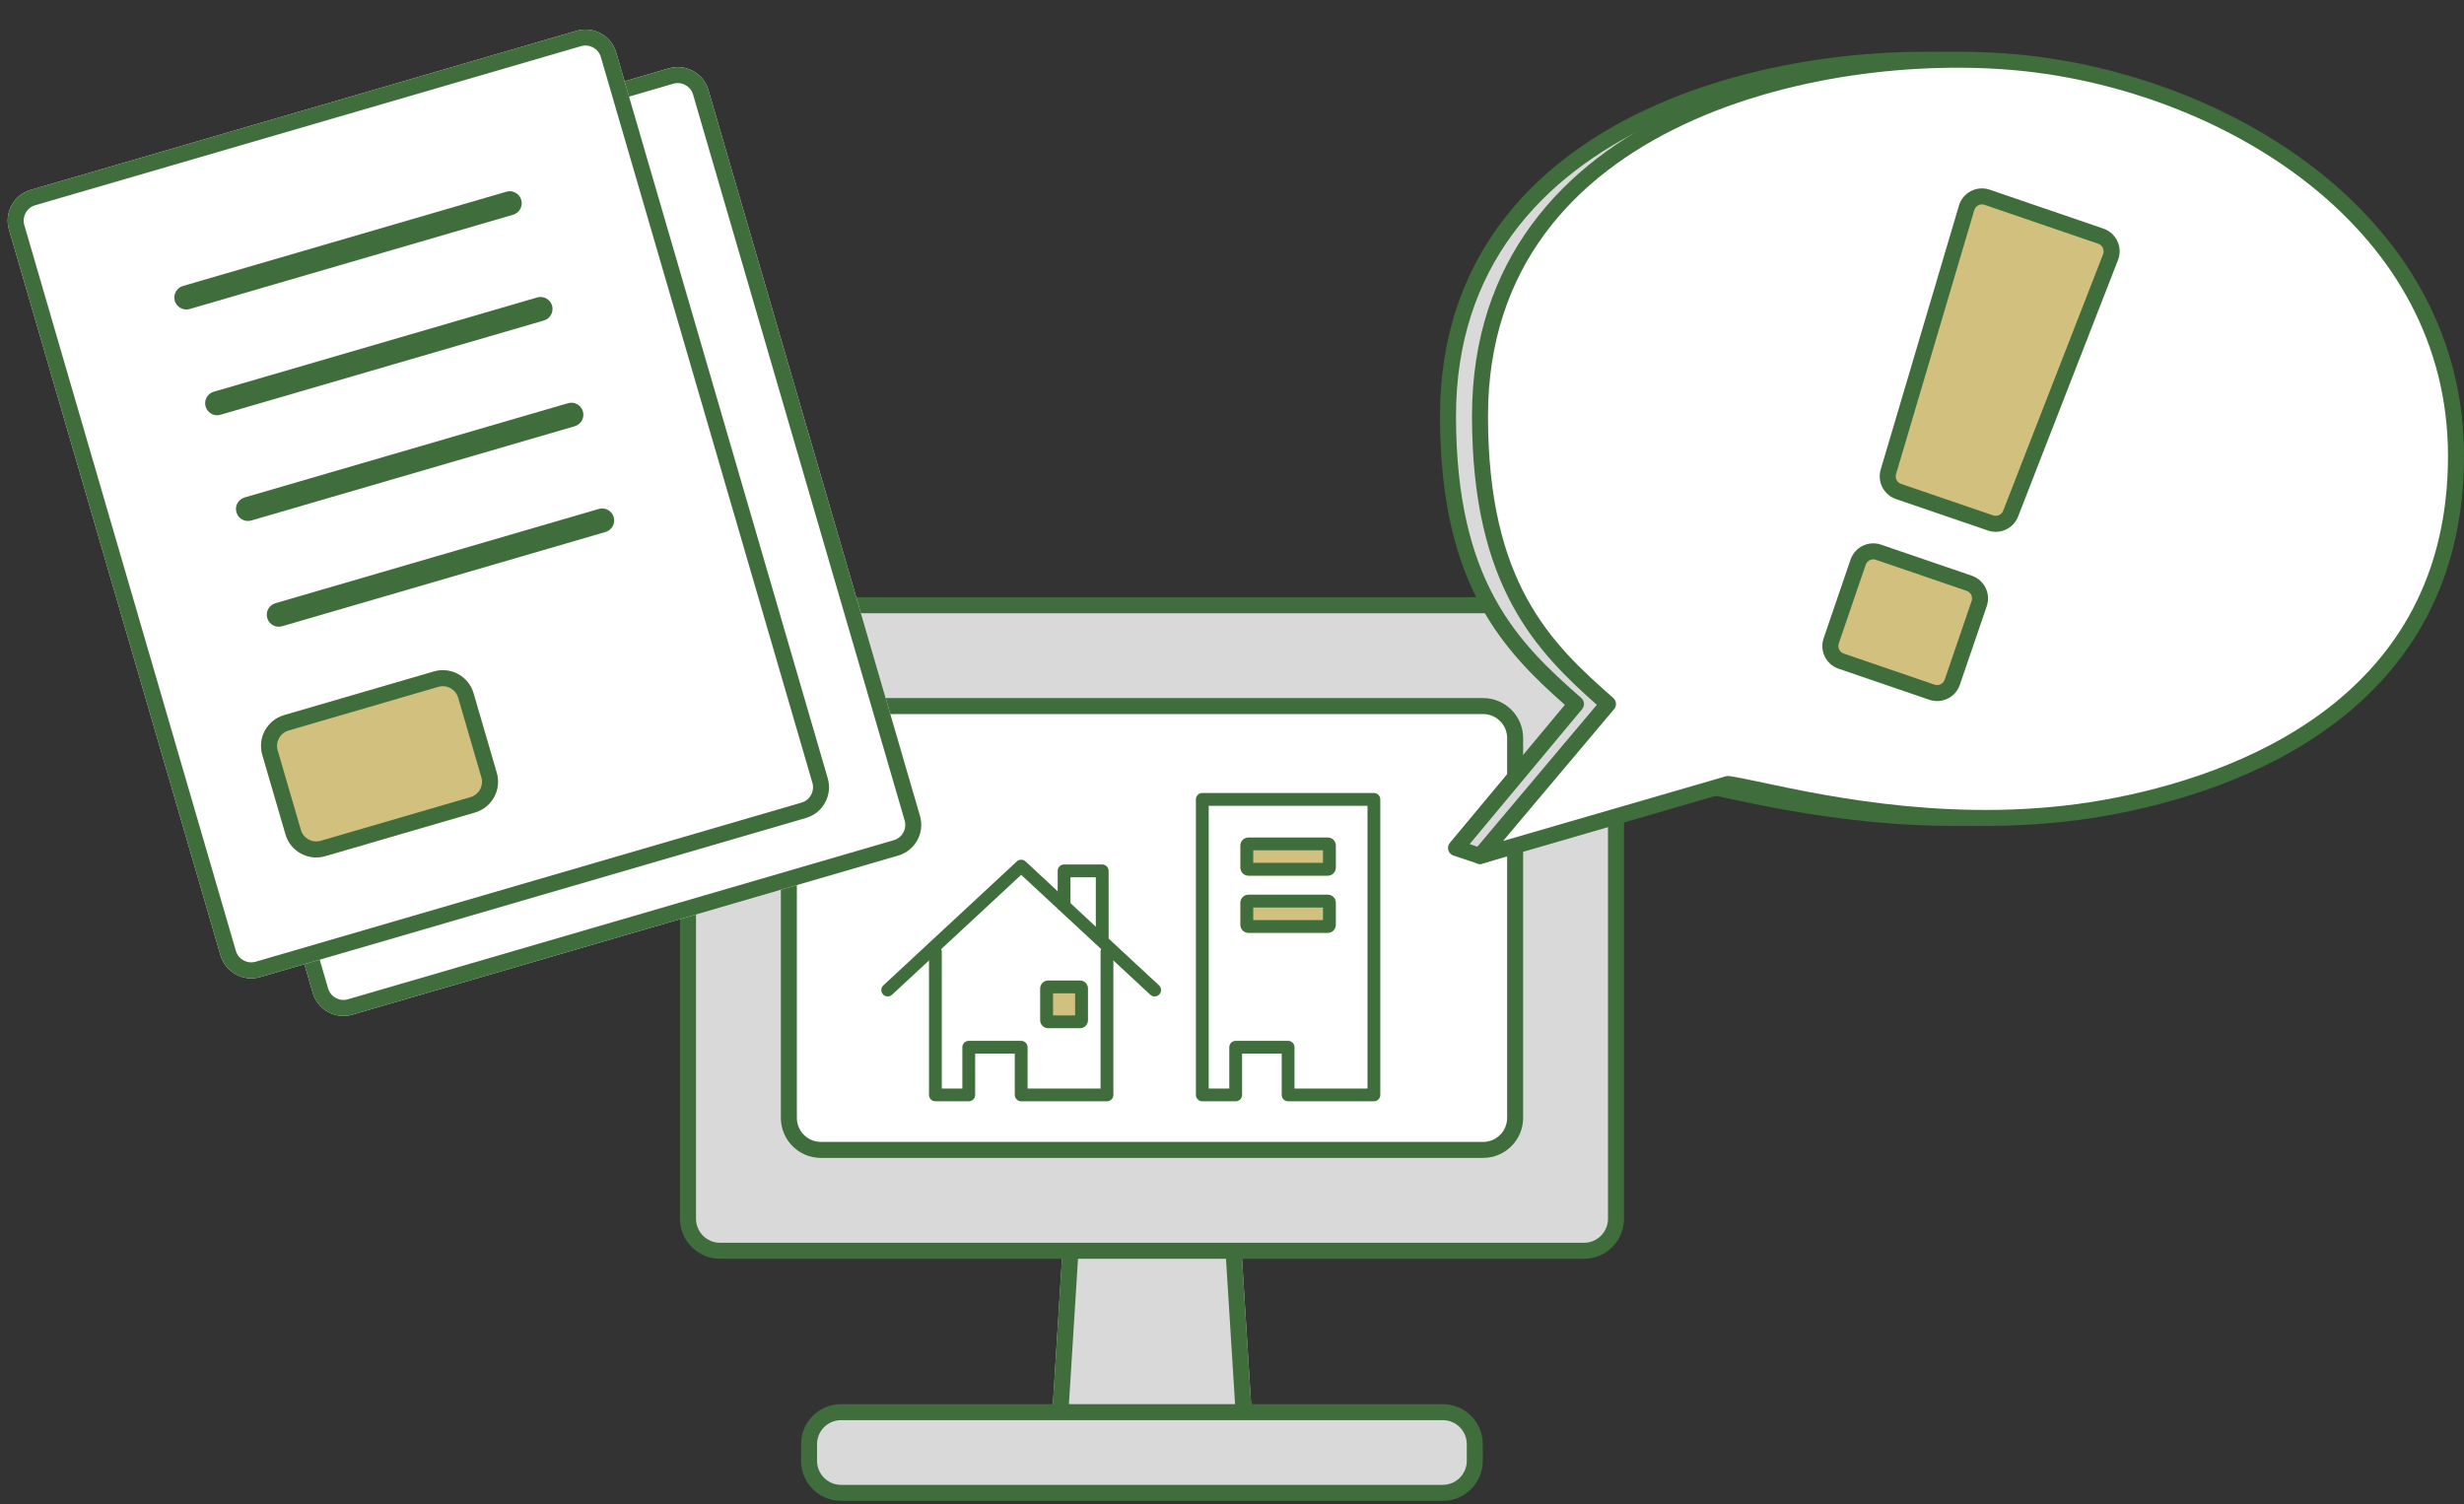 <svg width="154" height="94" viewBox="0 0 154 94" fill="none" xmlns="http://www.w3.org/2000/svg">
<rect x="0" y="0" width="154" height="94" fill="#333333" stroke="none"/>
<path d="M66.957 69.348H77.044L78.305 89.522H65.696L66.957 69.348Z" fill="#D9D9D9"/>
<path fill-rule="evenodd" clip-rule="evenodd" d="M67.896 70.348L66.76 88.522H77.24L76.104 70.348H67.896ZM77.044 69.348H66.957L65.696 89.522H78.305L77.044 69.348Z" fill="#406D3C"/>
<path d="M43 39.826C43 38.722 43.895 37.826 45 37.826H99C100.105 37.826 101 38.722 101 39.826V76.174C101 77.279 100.105 78.174 99 78.174H45C43.895 78.174 43 77.279 43 76.174V39.826Z" fill="#D9D9D9"/>
<path fill-rule="evenodd" clip-rule="evenodd" d="M42.5 39.826C42.5 38.446 43.619 37.326 45 37.326H99C100.381 37.326 101.5 38.446 101.5 39.826V76.174C101.5 77.555 100.381 78.674 99 78.674H45C43.619 78.674 42.5 77.555 42.5 76.174V39.826ZM45 38.326C44.172 38.326 43.5 38.998 43.5 39.826V76.174C43.5 77.002 44.172 77.674 45 77.674H99C99.828 77.674 100.5 77.002 100.5 76.174V39.826C100.5 38.998 99.828 38.326 99 38.326H45Z" fill="#406D3C"/>
<path d="M49.304 46.13C49.304 45.026 50.2 44.13 51.304 44.13H92.695C93.8 44.13 94.695 45.026 94.695 46.13V69.87C94.695 70.974 93.8 71.87 92.695 71.87H51.304C50.2 71.87 49.304 70.974 49.304 69.87V46.13Z" fill="white"/>
<path fill-rule="evenodd" clip-rule="evenodd" d="M48.804 46.13C48.804 44.75 49.923 43.63 51.304 43.63H92.695C94.076 43.63 95.195 44.75 95.195 46.13V69.87C95.195 71.25 94.076 72.37 92.695 72.37H51.304C49.923 72.37 48.804 71.25 48.804 69.87V46.13ZM51.304 44.63C50.476 44.63 49.804 45.302 49.804 46.13V69.87C49.804 70.698 50.476 71.37 51.304 71.37H92.695C93.524 71.37 94.195 70.698 94.195 69.87V46.13C94.195 45.302 93.524 44.63 92.695 44.63H51.304Z" fill="#406D3C"/>
<path d="M50.565 90.261C50.565 89.156 51.461 88.261 52.565 88.261H90.174C91.278 88.261 92.174 89.156 92.174 90.261V91.305C92.174 92.409 91.278 93.305 90.174 93.305H52.565C51.461 93.305 50.565 92.409 50.565 91.305V90.261Z" fill="#D9D9D9"/>
<path fill-rule="evenodd" clip-rule="evenodd" d="M50.065 90.261C50.065 88.88 51.184 87.761 52.565 87.761H90.174C91.555 87.761 92.674 88.88 92.674 90.261V91.305C92.674 92.685 91.555 93.805 90.174 93.805H52.565C51.184 93.805 50.065 92.685 50.065 91.305V90.261ZM52.565 88.761C51.737 88.761 51.065 89.433 51.065 90.261V91.305C51.065 92.133 51.737 92.805 52.565 92.805H90.174C91.002 92.805 91.674 92.133 91.674 91.305V90.261C91.674 89.433 91.002 88.761 90.174 88.761H52.565Z" fill="#406D3C"/>
<path fill-rule="evenodd" clip-rule="evenodd" d="M58.462 59.096C58.682 59.096 58.861 59.275 58.861 59.496V68.033H60.147V65.454C60.147 65.233 60.326 65.054 60.547 65.054H63.824C64.045 65.054 64.224 65.233 64.224 65.454V68.033H68.786V59.496C68.786 59.275 68.965 59.096 69.186 59.096C69.407 59.096 69.586 59.275 69.586 59.496V68.433C69.586 68.654 69.407 68.833 69.186 68.833H63.824C63.603 68.833 63.424 68.654 63.424 68.433V65.854H60.947V68.433C60.947 68.654 60.768 68.833 60.547 68.833H58.462C58.241 68.833 58.062 68.654 58.062 68.433V59.496C58.062 59.275 58.241 59.096 58.462 59.096Z" fill="#406D3C"/>
<path d="M65.015 61.783C65.015 61.507 65.239 61.283 65.515 61.283H67.495C67.771 61.283 67.995 61.507 67.995 61.783V63.763C67.995 64.039 67.771 64.263 67.495 64.263H65.515C65.239 64.263 65.015 64.039 65.015 63.763V61.783Z" fill="#D2C07F"/>
<path fill-rule="evenodd" clip-rule="evenodd" d="M65.815 62.083V63.463H67.195V62.083H65.815ZM65.515 61.283C65.239 61.283 65.015 61.507 65.015 61.783V63.763C65.015 64.039 65.239 64.263 65.515 64.263H67.495C67.771 64.263 67.995 64.039 67.995 63.763V61.783C67.995 61.507 67.771 61.283 67.495 61.283H65.515Z" fill="#406D3C"/>
<path fill-rule="evenodd" clip-rule="evenodd" d="M63.552 53.84C63.705 53.698 63.943 53.698 64.096 53.84L72.438 61.586C72.599 61.736 72.609 61.989 72.458 62.151C72.308 62.313 72.055 62.322 71.893 62.172L63.824 54.679L55.755 62.172C55.593 62.322 55.34 62.313 55.189 62.151C55.039 61.989 55.048 61.736 55.21 61.586L63.552 53.84Z" fill="#406D3C"/>
<path fill-rule="evenodd" clip-rule="evenodd" d="M66.105 54.431C66.105 54.21 66.284 54.031 66.505 54.031H68.888C69.109 54.031 69.288 54.21 69.288 54.431V58.9H68.488V54.831H66.905V56.815H66.105V54.431Z" fill="#406D3C"/>
<path fill-rule="evenodd" clip-rule="evenodd" d="M74.744 49.963C74.744 49.742 74.924 49.563 75.144 49.563H85.869C86.09 49.563 86.269 49.742 86.269 49.963V68.433C86.269 68.654 86.09 68.833 85.869 68.833H80.507C80.286 68.833 80.107 68.654 80.107 68.433V65.854H77.63V68.433C77.63 68.654 77.451 68.833 77.23 68.833H75.144C74.924 68.833 74.744 68.654 74.744 68.433V49.963ZM75.544 50.363V68.033H76.83V65.454C76.83 65.233 77.009 65.054 77.23 65.054H80.507C80.728 65.054 80.907 65.233 80.907 65.454V68.033H85.469V50.363H75.544Z" fill="#406D3C"/>
<path d="M77.527 56.421C77.527 56.145 77.751 55.921 78.027 55.921H82.986C83.262 55.921 83.486 56.145 83.486 56.421V57.804C83.486 58.08 83.262 58.304 82.986 58.304H78.027C77.751 58.304 77.527 58.08 77.527 57.804V56.421Z" fill="#D2C07F"/>
<path fill-rule="evenodd" clip-rule="evenodd" d="M78.327 56.721V57.504H82.686V56.721H78.327ZM78.027 55.921C77.751 55.921 77.527 56.145 77.527 56.421V57.804C77.527 58.08 77.751 58.304 78.027 58.304H82.986C83.262 58.304 83.486 58.08 83.486 57.804V56.421C83.486 56.145 83.262 55.921 82.986 55.921H78.027Z" fill="#406D3C"/>
<path d="M77.527 52.846C77.527 52.57 77.751 52.346 78.027 52.346H82.986C83.262 52.346 83.486 52.57 83.486 52.846V54.229C83.486 54.505 83.262 54.729 82.986 54.729H78.027C77.751 54.729 77.527 54.505 77.527 54.229V52.846Z" fill="#D2C07F"/>
<path fill-rule="evenodd" clip-rule="evenodd" d="M78.327 53.146V53.929H82.686V53.146H78.327ZM78.027 52.346C77.751 52.346 77.527 52.57 77.527 52.846V54.229C77.527 54.505 77.751 54.729 78.027 54.729H82.986C83.262 54.729 83.486 54.505 83.486 54.229V52.846C83.486 52.57 83.262 52.346 82.986 52.346H78.027Z" fill="#406D3C"/>
<path d="M6.325 16.697C6.016 15.636 6.625 14.526 7.685 14.217L41.798 4.273C42.858 3.964 43.968 4.573 44.278 5.634L57.499 50.994C57.808 52.054 57.199 53.164 56.139 53.473L22.026 63.417C20.966 63.726 19.855 63.117 19.546 62.056L6.325 16.697Z" fill="white"/>
<path fill-rule="evenodd" clip-rule="evenodd" d="M42.078 5.234L7.965 15.177C7.435 15.331 7.13 15.886 7.285 16.417L20.506 61.776C20.661 62.307 21.216 62.611 21.746 62.456L55.859 52.513C56.389 52.359 56.694 51.804 56.539 51.273L43.318 5.914C43.163 5.383 42.608 5.079 42.078 5.234ZM7.685 14.217C6.625 14.526 6.016 15.636 6.325 16.697L19.546 62.056C19.855 63.117 20.966 63.726 22.026 63.417L56.139 53.473C57.199 53.164 57.808 52.054 57.499 50.994L44.278 5.634C43.968 4.573 42.858 3.964 41.798 4.273L7.685 14.217Z" fill="#406D3C"/>
<path d="M0.56 14.348C0.251 13.287 0.86 12.177 1.92 11.868L36.033 1.925C37.093 1.615 38.203 2.225 38.513 3.285L51.734 48.645C52.043 49.705 51.434 50.815 50.374 51.124L16.261 61.068C15.201 61.377 14.09 60.768 13.781 59.707L0.56 14.348Z" fill="white"/>
<path fill-rule="evenodd" clip-rule="evenodd" d="M36.313 2.885L2.2 12.828C1.67 12.982 1.365 13.537 1.52 14.068L14.741 59.428C14.896 59.958 15.451 60.262 15.981 60.108L50.094 50.164C50.624 50.01 50.929 49.455 50.774 48.925L37.553 3.565C37.398 3.035 36.843 2.73 36.313 2.885ZM1.92 11.868C0.86 12.177 0.251 13.287 0.56 14.348L13.781 59.707C14.09 60.768 15.201 61.377 16.261 61.068L50.374 51.124C51.434 50.815 52.043 49.705 51.734 48.645L38.513 3.285C38.203 2.225 37.093 1.615 36.033 1.925L1.92 11.868Z" fill="#406D3C"/>
<path d="M16.395 47.178C16.086 46.117 16.695 45.007 17.756 44.698L27.117 41.969C28.177 41.66 29.287 42.269 29.596 43.33L31.046 48.301C31.355 49.362 30.745 50.472 29.685 50.781L20.324 53.51C19.264 53.819 18.154 53.21 17.845 52.149L16.395 47.178Z" fill="#D2C07F"/>
<path fill-rule="evenodd" clip-rule="evenodd" d="M27.396 42.929L18.036 45.658C17.505 45.812 17.201 46.368 17.355 46.898L18.805 51.87C18.959 52.4 19.514 52.704 20.044 52.55L29.405 49.821C29.936 49.667 30.24 49.112 30.085 48.581L28.636 43.61C28.482 43.079 27.927 42.775 27.396 42.929ZM17.756 44.698C16.695 45.007 16.086 46.117 16.395 47.178L17.845 52.149C18.154 53.21 19.264 53.819 20.324 53.51L29.685 50.781C30.745 50.472 31.355 49.362 31.046 48.301L29.596 43.33C29.287 42.269 28.177 41.66 27.117 41.969L17.756 44.698Z" fill="#406D3C"/>
<path fill-rule="evenodd" clip-rule="evenodd" d="M16.703 38.631C16.587 38.233 16.816 37.817 17.213 37.701L37.428 31.809C37.825 31.693 38.242 31.922 38.357 32.319C38.473 32.717 38.245 33.133 37.847 33.249L17.633 39.141C17.235 39.257 16.819 39.029 16.703 38.631Z" fill="#406D3C"/>
<path fill-rule="evenodd" clip-rule="evenodd" d="M14.777 32.022C14.661 31.624 14.889 31.208 15.287 31.092L35.501 25.2C35.899 25.084 36.315 25.313 36.431 25.71C36.547 26.108 36.319 26.524 35.921 26.64L15.707 32.532C15.309 32.648 14.893 32.42 14.777 32.022Z" fill="#406D3C"/>
<path fill-rule="evenodd" clip-rule="evenodd" d="M12.851 25.413C12.735 25.015 12.963 24.599 13.361 24.483L33.575 18.591C33.972 18.475 34.389 18.703 34.505 19.101C34.62 19.498 34.392 19.915 33.994 20.031L13.78 25.923C13.383 26.039 12.966 25.81 12.851 25.413Z" fill="#406D3C"/>
<path fill-rule="evenodd" clip-rule="evenodd" d="M10.924 18.804C10.808 18.406 11.037 17.99 11.434 17.874L31.648 11.982C32.046 11.866 32.462 12.095 32.578 12.492C32.694 12.89 32.466 13.306 32.068 13.422L11.854 19.314C11.457 19.43 11.04 19.202 10.924 18.804Z" fill="#406D3C"/>
<path d="M98.5 44L91 53L92.5 53.5L106 49C108.5 49.333 118.667 52.412 129.5 50.5C138 49 151.5 44 151.5 28.5C151.5 14 137.5 5.5 125 4C112.5 2.5 90.5 7 90.5 26C90.5 36.591 94.5 40.5 98.5 44Z" fill="#D9D9D9"/>
<path fill-rule="evenodd" clip-rule="evenodd" d="M103.275 7.765C96.337 11.019 91 16.745 91 26C91 31.23 91.987 34.768 93.439 37.419C94.893 40.075 96.834 41.878 98.829 43.624C99.034 43.802 99.058 44.111 98.884 44.32L91.853 52.757L92.5 52.973L105.842 48.526C105.914 48.502 105.991 48.494 106.066 48.504C106.539 48.567 107.257 48.72 108.179 48.915C112.332 49.797 120.631 51.557 129.413 50.008C133.625 49.264 139.037 47.659 143.385 44.352C147.711 41.061 151 36.078 151 28.5C151 21.43 147.593 15.813 142.622 11.762C137.643 7.705 131.11 5.237 124.94 4.496C118.764 3.755 110.236 4.5 103.275 7.765ZM102.85 6.86C110.014 3.5 118.736 2.745 125.06 3.503C131.39 4.263 138.107 6.794 143.253 10.987C148.407 15.187 152 21.07 152 28.5C152 36.422 148.539 41.688 143.99 45.148C139.463 48.591 133.875 50.236 129.587 50.992C120.566 52.584 111.959 50.748 107.88 49.877C107.088 49.708 106.467 49.576 106.046 49.512L92.658 53.974C92.555 54.008 92.445 54.008 92.342 53.974L90.842 53.474C90.685 53.422 90.564 53.296 90.519 53.137C90.474 52.978 90.51 52.807 90.616 52.68L97.804 44.054C95.917 42.387 94.013 40.549 92.561 37.899C91.013 35.072 90 31.361 90 26C90 16.255 95.663 10.231 102.85 6.86Z" fill="#406D3C"/>
<path d="M100.5 44L92.5 53.5L108 49C110.5 49.333 120.667 52.412 131.5 50.5C140 49 153.5 44 153.5 28.5C153.5 14 139.5 5.5 127 4C114.5 2.5 92.5 7 92.5 26C92.5 36.591 96.5 40.5 100.5 44Z" fill="white"/>
<path fill-rule="evenodd" clip-rule="evenodd" d="M105.275 7.765C98.337 11.019 93 16.745 93 26C93 31.23 93.987 34.768 95.439 37.419C96.893 40.075 98.834 41.878 100.829 43.624C101.034 43.803 101.058 44.114 100.882 44.322L93.945 52.56L107.861 48.52C107.927 48.5 107.997 48.495 108.066 48.504C108.539 48.567 109.257 48.72 110.179 48.915C114.332 49.797 122.631 51.557 131.413 50.008C135.625 49.264 141.037 47.659 145.385 44.352C149.711 41.061 153 36.078 153 28.5C153 21.43 149.593 15.813 144.622 11.762C139.643 7.705 133.11 5.237 126.94 4.496C120.764 3.755 112.236 4.5 105.275 7.765ZM104.85 6.86C112.014 3.5 120.736 2.745 127.06 3.503C133.39 4.263 140.107 6.794 145.253 10.987C150.407 15.187 154 21.07 154 28.5C154 36.422 150.539 41.688 145.99 45.148C141.463 48.591 135.875 50.236 131.587 50.992C122.566 52.584 113.959 50.748 109.88 49.877C109.082 49.707 108.457 49.574 108.036 49.51L92.639 53.98C92.428 54.041 92.201 53.957 92.081 53.773C91.961 53.588 91.976 53.346 92.118 53.178L99.802 44.052C97.916 42.386 96.012 40.548 94.561 37.899C93.013 35.072 92 31.361 92 26C92 16.255 97.663 10.231 104.85 6.86Z" fill="#406D3C"/>
<path d="M116.133 35.136C116.312 34.614 116.881 34.335 117.403 34.514L123.076 36.455C123.599 36.634 123.877 37.203 123.699 37.725L122.016 42.642C121.837 43.164 121.269 43.443 120.746 43.264L115.073 41.323C114.55 41.144 114.272 40.575 114.451 40.053L116.133 35.136Z" fill="#D2C07F"/>
<path fill-rule="evenodd" clip-rule="evenodd" d="M115.66 34.974C115.929 34.19 116.781 33.772 117.565 34.041L123.238 35.982C124.022 36.251 124.44 37.103 124.172 37.887L122.489 42.804C122.221 43.587 121.368 44.005 120.584 43.737L114.911 41.796C114.127 41.527 113.709 40.675 113.978 39.891L115.66 34.974ZM117.241 34.987C116.98 34.897 116.696 35.037 116.606 35.298L114.924 40.215C114.834 40.476 114.974 40.76 115.235 40.849L120.908 42.791C121.169 42.88 121.454 42.741 121.543 42.48L123.226 37.563C123.315 37.302 123.176 37.018 122.914 36.928L117.241 34.987Z" fill="#406D3C"/>
<path d="M122.913 12.991C123.075 12.446 123.658 12.145 124.196 12.329L131.302 14.761C131.84 14.945 132.116 15.54 131.91 16.07L125.665 32.103C125.471 32.602 124.917 32.859 124.41 32.686L118.659 30.718C118.152 30.544 117.872 30.002 118.024 29.488L122.913 12.991Z" fill="#D2C07F"/>
<path fill-rule="evenodd" clip-rule="evenodd" d="M122.434 12.849C122.676 12.031 123.551 11.58 124.358 11.856L131.463 14.288C132.27 14.564 132.685 15.457 132.375 16.251L126.131 32.284C125.839 33.033 125.009 33.419 124.248 33.159L118.497 31.191C117.737 30.93 117.316 30.116 117.545 29.345L122.434 12.849ZM124.034 12.802C123.765 12.71 123.473 12.86 123.393 13.133L118.504 29.63C118.428 29.887 118.568 30.158 118.821 30.245L124.572 32.213C124.825 32.3 125.102 32.171 125.199 31.921L131.444 15.888C131.547 15.623 131.409 15.326 131.14 15.234L124.034 12.802Z" fill="#406D3C"/>
</svg>
